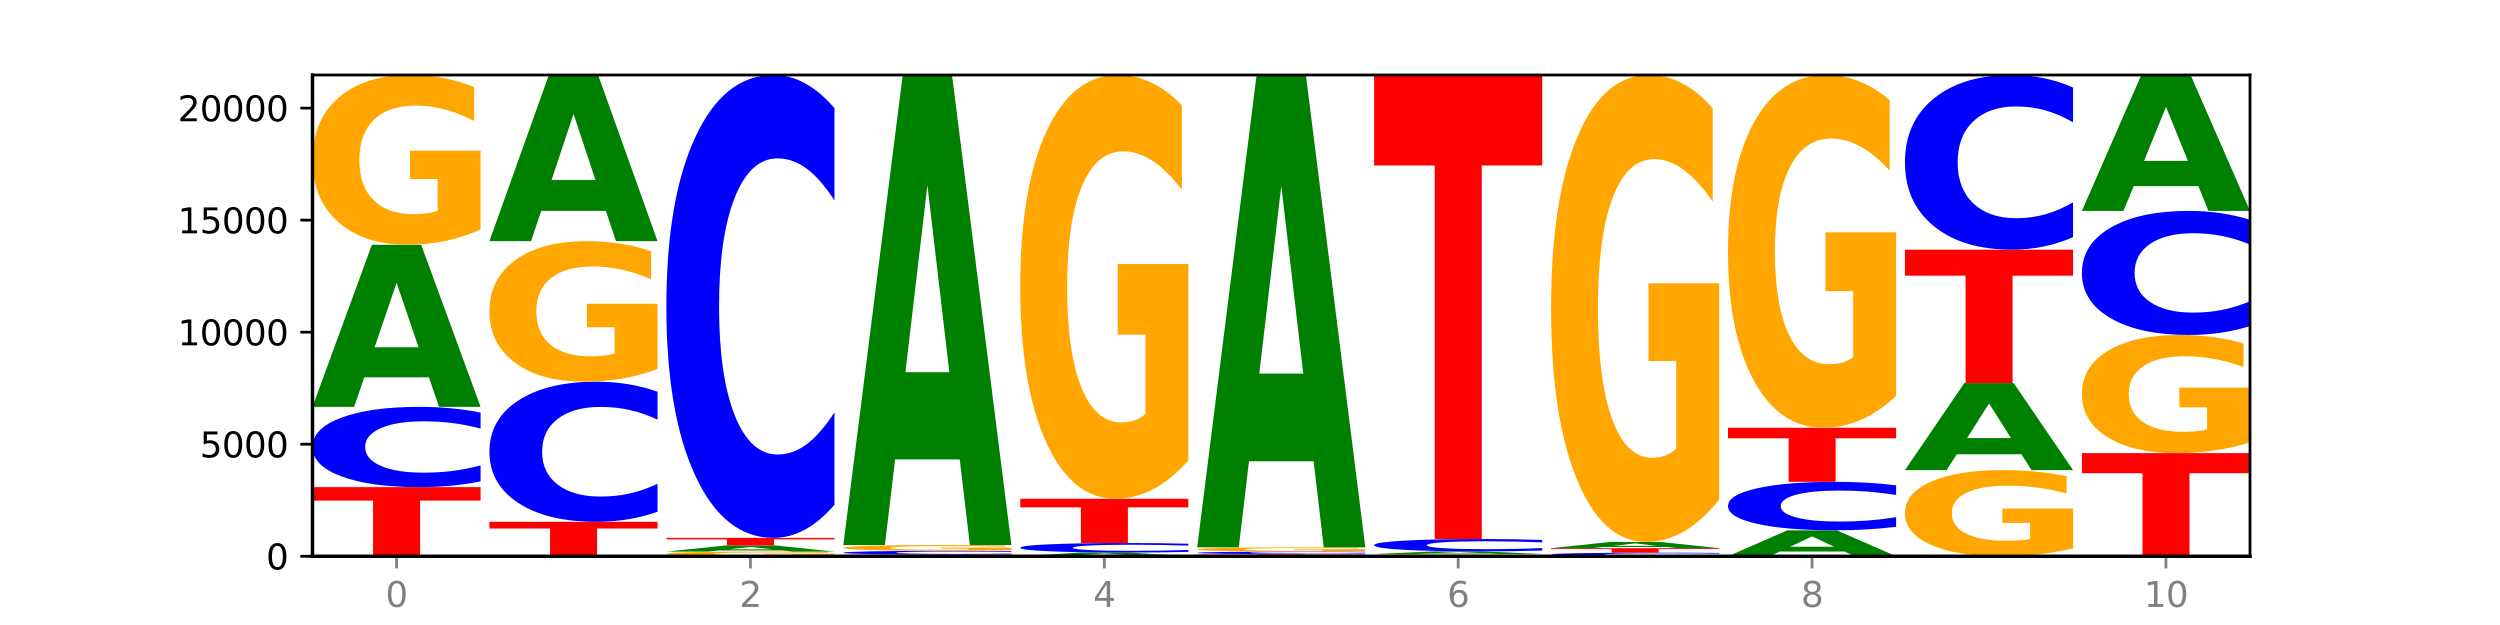 <?xml version="1.0" encoding="utf-8" standalone="no"?>
<!DOCTYPE svg PUBLIC "-//W3C//DTD SVG 1.1//EN"
  "http://www.w3.org/Graphics/SVG/1.1/DTD/svg11.dtd">
<svg xmlns:xlink="http://www.w3.org/1999/xlink" width="720pt" height="180pt" viewBox="0 0 720 180" xmlns="http://www.w3.org/2000/svg" version="1.1">
 <defs>
  <style type="text/css">*{stroke-linejoin: round; stroke-linecap: butt}</style>
 </defs>
 <g id="figure_1">
  <g id="patch_1">
   <path d="M 0 180 
L 720 180 
L 720 0 
L 0 0 
z
" style="fill: #ffffff"/>
  </g>
  <g id="axes_1">
   <g id="patch_2">
    <path d="M 90 160.2 
L 648 160.2 
L 648 21.6 
L 90 21.6 
z
" style="fill: #ffffff"/>
   </g>
   <g id="line2d_1">
    <path d="M 90 160.2 
L 648 160.2 
" clip-path="url(#p12b5ac1711)" style="fill: none; stroke: #000000; stroke-width: 0.5; stroke-linecap: square"/>
   </g>
   <g id="patch_3">
    <path d="M 90 140.298 
L 138.411 140.298 
L 138.411 144.179 
L 120.994 144.179 
L 120.994 160.2 
L 107.45 160.2 
L 107.45 144.179 
L 90 144.179 
L 90 140.298 
z
" clip-path="url(#p12b5ac1711)" style="fill: #ff0000"/>
   </g>
   <g id="patch_4">
    <path d="M 138.411 138.64 
Q 134.361 139.462 129.983 139.877 
Q 125.604 140.298 120.835 140.298 
Q 106.613 140.298 98.306 137.183 
Q 90 134.069 90 128.744 
Q 90 123.399 98.306 120.289 
Q 106.613 117.175 120.835 117.175 
Q 125.604 117.175 129.983 117.595 
Q 134.361 118.011 138.411 118.832 
L 138.411 123.442 
Q 134.325 122.353 130.361 121.846 
Q 126.397 121.34 122.018 121.34 
Q 114.163 121.34 109.662 123.313 
Q 105.173 125.281 105.173 128.744 
Q 105.173 132.192 109.662 134.165 
Q 114.163 136.133 122.018 136.133 
Q 126.397 136.133 130.361 135.626 
Q 134.325 135.115 138.411 134.026 
L 138.411 138.64 
z
" clip-path="url(#p12b5ac1711)" style="fill: #0000ff"/>
   </g>
   <g id="patch_5">
    <path d="M 123.534 108.672 
L 104.916 108.672 
L 101.977 117.175 
L 90 117.175 
L 107.104 70.498 
L 121.307 70.498 
L 138.411 117.175 
L 126.444 117.175 
L 123.534 108.672 
z
M 107.886 100.009 
L 120.535 100.009 
L 114.22 81.442 
L 107.886 100.009 
z
" clip-path="url(#p12b5ac1711)" style="fill: #008000"/>
   </g>
   <g id="patch_6">
    <path d="M 138.411 66.073 
Q 133.529 68.285 128.277 69.397 
Q 123.026 70.498 117.428 70.498 
Q 104.777 70.498 97.389 63.912 
Q 90 57.326 90 46.064 
Q 90 34.67 97.519 28.135 
Q 105.048 21.6 118.144 21.6 
Q 123.189 21.6 127.811 22.489 
Q 132.444 23.368 136.545 25.105 
L 136.545 34.852 
Q 132.313 32.62 128.126 31.519 
Q 123.938 30.408 119.728 30.408 
Q 111.938 30.408 107.717 34.468 
Q 103.497 38.519 103.497 46.064 
Q 103.497 53.538 107.566 57.619 
Q 111.634 61.69 119.12 61.69 
Q 121.16 61.69 122.907 61.457 
Q 124.654 61.215 126.042 60.71 
L 126.042 51.559 
L 118.068 51.559 
L 118.068 43.407 
L 138.411 43.407 
L 138.411 66.073 
z
" clip-path="url(#p12b5ac1711)" style="fill: #ffa600"/>
   </g>
   <g id="patch_7">
    <path d="M 140.959 150.281 
L 189.37 150.281 
L 189.37 152.216 
L 171.953 152.216 
L 171.953 160.2 
L 158.409 160.2 
L 158.409 152.216 
L 140.959 152.216 
L 140.959 150.281 
z
" clip-path="url(#p12b5ac1711)" style="fill: #ff0000"/>
   </g>
   <g id="patch_8">
    <path d="M 189.37 147.388 
Q 185.32 148.822 180.942 149.547 
Q 176.563 150.281 171.794 150.281 
Q 157.572 150.281 149.265 144.845 
Q 140.959 139.41 140.959 130.114 
Q 140.959 120.785 149.265 115.357 
Q 157.572 109.921 171.794 109.921 
Q 176.563 109.921 180.942 110.655 
Q 185.32 111.38 189.37 112.814 
L 189.37 120.86 
Q 185.284 118.959 181.32 118.075 
Q 177.356 117.191 172.977 117.191 
Q 165.122 117.191 160.621 120.635 
Q 156.132 124.069 156.132 130.114 
Q 156.132 136.133 160.621 139.576 
Q 165.122 143.011 172.977 143.011 
Q 177.356 143.011 181.32 142.127 
Q 185.284 141.235 189.37 139.335 
L 189.37 147.388 
z
" clip-path="url(#p12b5ac1711)" style="fill: #0000ff"/>
   </g>
   <g id="patch_9">
    <path d="M 189.37 106.26 
Q 184.488 108.091 179.236 109.01 
Q 173.985 109.921 168.387 109.921 
Q 155.736 109.921 148.347 104.471 
Q 140.959 99.02 140.959 89.699 
Q 140.959 80.27 148.478 74.861 
Q 156.007 69.452 169.103 69.452 
Q 174.148 69.452 178.77 70.188 
Q 183.403 70.915 187.504 72.353 
L 187.504 80.42 
Q 183.272 78.573 179.084 77.661 
Q 174.896 76.742 170.687 76.742 
Q 162.897 76.742 158.676 80.102 
Q 154.456 83.455 154.456 89.699 
Q 154.456 95.885 158.524 99.263 
Q 162.593 102.632 170.079 102.632 
Q 172.119 102.632 173.866 102.439 
Q 175.613 102.239 177.001 101.821 
L 177.001 94.247 
L 169.027 94.247 
L 169.027 87.501 
L 189.37 87.501 
L 189.37 106.26 
z
" clip-path="url(#p12b5ac1711)" style="fill: #ffa600"/>
   </g>
   <g id="patch_10">
    <path d="M 174.493 60.735 
L 155.875 60.735 
L 152.935 69.452 
L 140.959 69.452 
L 158.063 21.6 
L 172.266 21.6 
L 189.37 69.452 
L 177.403 69.452 
L 174.493 60.735 
z
M 158.845 51.854 
L 171.494 51.854 
L 165.179 32.819 
L 158.845 51.854 
z
" clip-path="url(#p12b5ac1711)" style="fill: #008000"/>
   </g>
   <g id="patch_11">
    <path d="M 240.329 160.079 
Q 235.446 160.139 230.195 160.17 
Q 224.944 160.2 219.346 160.2 
Q 206.695 160.2 199.306 160.019 
Q 191.918 159.838 191.918 159.529 
Q 191.918 159.216 199.437 159.037 
Q 206.966 158.858 220.062 158.858 
Q 225.107 158.858 229.729 158.882 
Q 234.361 158.906 238.463 158.954 
L 238.463 159.221 
Q 234.231 159.16 230.043 159.13 
Q 225.855 159.099 221.646 159.099 
Q 213.856 159.099 209.635 159.211 
Q 205.415 159.322 205.415 159.529 
Q 205.415 159.734 209.483 159.846 
Q 213.552 159.958 221.038 159.958 
Q 223.078 159.958 224.825 159.952 
Q 226.571 159.945 227.96 159.931 
L 227.96 159.68 
L 219.986 159.68 
L 219.986 159.456 
L 240.329 159.456 
L 240.329 160.079 
z
" clip-path="url(#p12b5ac1711)" style="fill: #ffa600"/>
   </g>
   <g id="patch_12">
    <path d="M 225.452 158.537 
L 206.834 158.537 
L 203.894 158.858 
L 191.918 158.858 
L 209.021 157.096 
L 223.225 157.096 
L 240.329 158.858 
L 228.362 158.858 
L 225.452 158.537 
z
M 209.803 158.21 
L 222.453 158.21 
L 216.138 157.509 
L 209.803 158.21 
z
" clip-path="url(#p12b5ac1711)" style="fill: #008000"/>
   </g>
   <g id="patch_13">
    <path d="M 191.918 154.908 
L 240.329 154.908 
L 240.329 155.335 
L 222.912 155.335 
L 222.912 157.096 
L 209.368 157.096 
L 209.368 155.335 
L 191.918 155.335 
L 191.918 154.908 
z
" clip-path="url(#p12b5ac1711)" style="fill: #ff0000"/>
   </g>
   <g id="patch_14">
    <path d="M 240.329 145.353 
Q 236.279 150.089 231.9 152.485 
Q 227.522 154.908 222.753 154.908 
Q 208.53 154.908 200.224 136.954 
Q 191.918 119 191.918 88.295 
Q 191.918 57.481 200.224 39.554 
Q 208.53 21.6 222.753 21.6 
Q 227.522 21.6 231.9 24.023 
Q 236.279 26.419 240.329 31.155 
L 240.329 57.729 
Q 236.243 51.45 232.279 48.532 
Q 228.314 45.613 223.936 45.613 
Q 216.081 45.613 211.58 56.985 
Q 207.091 68.331 207.091 88.295 
Q 207.091 108.177 211.58 119.55 
Q 216.081 130.896 223.936 130.896 
Q 228.314 130.896 232.279 127.977 
Q 236.243 125.03 240.329 118.752 
L 240.329 145.353 
z
" clip-path="url(#p12b5ac1711)" style="fill: #0000ff"/>
   </g>
   <g id="patch_15">
    <path d="M 242.877 159.729 
L 291.288 159.729 
L 291.288 159.821 
L 273.871 159.821 
L 273.871 160.2 
L 260.327 160.2 
L 260.327 159.821 
L 242.877 159.821 
L 242.877 159.729 
z
" clip-path="url(#p12b5ac1711)" style="fill: #ff0000"/>
   </g>
   <g id="patch_16">
    <path d="M 291.288 159.65 
Q 287.238 159.689 282.859 159.709 
Q 278.481 159.729 273.711 159.729 
Q 259.489 159.729 251.183 159.581 
Q 242.877 159.433 242.877 159.181 
Q 242.877 158.927 251.183 158.78 
Q 259.489 158.632 273.711 158.632 
Q 278.481 158.632 282.859 158.652 
Q 287.238 158.671 291.288 158.71 
L 291.288 158.929 
Q 287.202 158.877 283.237 158.853 
Q 279.273 158.829 274.895 158.829 
Q 267.04 158.829 262.539 158.923 
Q 258.05 159.016 258.05 159.181 
Q 258.05 159.344 262.539 159.438 
Q 267.04 159.531 274.895 159.531 
Q 279.273 159.531 283.237 159.507 
Q 287.202 159.483 291.288 159.431 
L 291.288 159.65 
z
" clip-path="url(#p12b5ac1711)" style="fill: #0000ff"/>
   </g>
   <g id="patch_17">
    <path d="M 291.288 158.482 
Q 286.405 158.557 281.154 158.594 
Q 275.903 158.632 270.305 158.632 
Q 257.654 158.632 250.265 158.408 
Q 242.877 158.185 242.877 157.803 
Q 242.877 157.417 250.395 157.195 
Q 257.925 156.973 271.021 156.973 
Q 276.066 156.973 280.688 157.003 
Q 285.32 157.033 289.422 157.092 
L 289.422 157.423 
Q 285.19 157.347 281.002 157.31 
Q 276.814 157.272 272.605 157.272 
Q 264.815 157.272 260.594 157.41 
Q 256.374 157.547 256.374 157.803 
Q 256.374 158.057 260.442 158.195 
Q 264.511 158.333 271.997 158.333 
Q 274.037 158.333 275.784 158.325 
Q 277.53 158.317 278.919 158.3 
L 278.919 157.989 
L 270.945 157.989 
L 270.945 157.713 
L 291.288 157.713 
L 291.288 158.482 
z
" clip-path="url(#p12b5ac1711)" style="fill: #ffa600"/>
   </g>
   <g id="patch_18">
    <path d="M 276.411 132.312 
L 257.793 132.312 
L 254.853 156.973 
L 242.877 156.973 
L 259.98 21.6 
L 274.184 21.6 
L 291.288 156.973 
L 279.321 156.973 
L 276.411 132.312 
z
M 260.762 107.187 
L 273.412 107.187 
L 267.097 53.34 
L 260.762 107.187 
z
" clip-path="url(#p12b5ac1711)" style="fill: #008000"/>
   </g>
   <g id="patch_19">
    <path d="M 327.37 160.006 
L 308.752 160.006 
L 305.812 160.2 
L 293.836 160.2 
L 310.939 159.135 
L 325.143 159.135 
L 342.247 160.2 
L 330.28 160.2 
L 327.37 160.006 
z
M 311.721 159.808 
L 324.371 159.808 
L 318.056 159.385 
L 311.721 159.808 
z
" clip-path="url(#p12b5ac1711)" style="fill: #008000"/>
   </g>
   <g id="patch_20">
    <path d="M 342.247 158.939 
Q 338.197 159.036 333.818 159.085 
Q 329.439 159.135 324.67 159.135 
Q 310.448 159.135 302.142 158.766 
Q 293.836 158.396 293.836 157.765 
Q 293.836 157.131 302.142 156.762 
Q 310.448 156.392 324.67 156.392 
Q 329.439 156.392 333.818 156.442 
Q 338.197 156.492 342.247 156.589 
L 342.247 157.136 
Q 338.16 157.007 334.196 156.947 
Q 330.232 156.887 325.853 156.887 
Q 317.998 156.887 313.498 157.121 
Q 309.009 157.354 309.009 157.765 
Q 309.009 158.174 313.498 158.408 
Q 317.998 158.641 325.853 158.641 
Q 330.232 158.641 334.196 158.581 
Q 338.16 158.52 342.247 158.391 
L 342.247 158.939 
z
" clip-path="url(#p12b5ac1711)" style="fill: #0000ff"/>
   </g>
   <g id="patch_21">
    <path d="M 293.836 143.641 
L 342.247 143.641 
L 342.247 146.128 
L 324.83 146.128 
L 324.83 156.392 
L 311.286 156.392 
L 311.286 146.128 
L 293.836 146.128 
L 293.836 143.641 
z
" clip-path="url(#p12b5ac1711)" style="fill: #ff0000"/>
   </g>
   <g id="patch_22">
    <path d="M 342.247 132.599 
Q 337.364 138.12 332.113 140.893 
Q 326.862 143.641 321.263 143.641 
Q 308.613 143.641 301.224 127.204 
Q 293.836 110.767 293.836 82.658 
Q 293.836 54.221 301.354 37.911 
Q 308.884 21.6 321.98 21.6 
Q 327.025 21.6 331.647 23.818 
Q 336.279 26.012 340.38 30.348 
L 340.38 54.675 
Q 336.149 49.104 331.961 46.356 
Q 327.773 43.583 323.564 43.583 
Q 315.774 43.583 311.553 53.717 
Q 307.333 63.826 307.333 82.658 
Q 307.333 101.313 311.401 111.498 
Q 315.47 121.658 322.956 121.658 
Q 324.996 121.658 326.742 121.078 
Q 328.489 120.473 329.878 119.212 
L 329.878 96.372 
L 321.904 96.372 
L 321.904 76.028 
L 342.247 76.028 
L 342.247 132.599 
z
" clip-path="url(#p12b5ac1711)" style="fill: #ffa600"/>
   </g>
   <g id="patch_23">
    <path d="M 344.795 159.593 
L 393.205 159.593 
L 393.205 159.712 
L 375.789 159.712 
L 375.789 160.2 
L 362.245 160.2 
L 362.245 159.712 
L 344.795 159.712 
L 344.795 159.593 
z
" clip-path="url(#p12b5ac1711)" style="fill: #ff0000"/>
   </g>
   <g id="patch_24">
    <path d="M 393.205 159.54 
Q 389.156 159.567 384.777 159.58 
Q 380.398 159.593 375.629 159.593 
Q 361.407 159.593 353.101 159.493 
Q 344.795 159.393 344.795 159.223 
Q 344.795 159.051 353.101 158.951 
Q 361.407 158.851 375.629 158.851 
Q 380.398 158.851 384.777 158.865 
Q 389.156 158.878 393.205 158.904 
L 393.205 159.052 
Q 389.119 159.017 385.155 159.001 
Q 381.191 158.985 376.812 158.985 
Q 368.957 158.985 364.457 159.048 
Q 359.968 159.111 359.968 159.223 
Q 359.968 159.333 364.457 159.397 
Q 368.957 159.46 376.812 159.46 
Q 381.191 159.46 385.155 159.443 
Q 389.119 159.427 393.205 159.392 
L 393.205 159.54 
z
" clip-path="url(#p12b5ac1711)" style="fill: #0000ff"/>
   </g>
   <g id="patch_25">
    <path d="M 393.205 158.741 
Q 388.323 158.796 383.072 158.824 
Q 377.821 158.851 372.222 158.851 
Q 359.572 158.851 352.183 158.687 
Q 344.795 158.523 344.795 158.242 
Q 344.795 157.958 352.313 157.795 
Q 359.843 157.632 372.938 157.632 
Q 377.983 157.632 382.605 157.654 
Q 387.238 157.676 391.339 157.719 
L 391.339 157.962 
Q 387.108 157.906 382.92 157.879 
Q 378.732 157.851 374.522 157.851 
Q 366.732 157.851 362.512 157.953 
Q 358.291 158.054 358.291 158.242 
Q 358.291 158.428 362.36 158.53 
Q 366.429 158.632 373.915 158.632 
Q 375.955 158.632 377.701 158.626 
Q 379.448 158.62 380.837 158.607 
L 380.837 158.379 
L 372.862 158.379 
L 372.862 158.176 
L 393.205 158.176 
L 393.205 158.741 
z
" clip-path="url(#p12b5ac1711)" style="fill: #ffa600"/>
   </g>
   <g id="patch_26">
    <path d="M 378.329 132.851 
L 359.711 132.851 
L 356.771 157.632 
L 344.795 157.632 
L 361.898 21.6 
L 376.102 21.6 
L 393.205 157.632 
L 381.239 157.632 
L 378.329 132.851 
z
M 362.68 107.604 
L 375.33 107.604 
L 369.015 53.494 
L 362.68 107.604 
z
" clip-path="url(#p12b5ac1711)" style="fill: #008000"/>
   </g>
   <g id="patch_27">
    <path d="M 444.164 160.142 
Q 439.282 160.171 434.031 160.186 
Q 428.78 160.2 423.181 160.2 
Q 410.531 160.2 403.142 160.114 
Q 395.753 160.028 395.753 159.881 
Q 395.753 159.732 403.272 159.646 
Q 410.802 159.561 423.897 159.561 
Q 428.942 159.561 433.564 159.573 
Q 438.197 159.584 442.298 159.607 
L 442.298 159.734 
Q 438.067 159.705 433.879 159.691 
Q 429.691 159.676 425.481 159.676 
Q 417.691 159.676 413.471 159.729 
Q 409.25 159.782 409.25 159.881 
Q 409.25 159.978 413.319 160.032 
Q 417.388 160.085 424.874 160.085 
Q 426.914 160.085 428.66 160.082 
Q 430.407 160.079 431.796 160.072 
L 431.796 159.953 
L 423.821 159.953 
L 423.821 159.846 
L 444.164 159.846 
L 444.164 160.142 
z
" clip-path="url(#p12b5ac1711)" style="fill: #ffa600"/>
   </g>
   <g id="patch_28">
    <path d="M 429.288 159.424 
L 410.67 159.424 
L 407.73 159.561 
L 395.753 159.561 
L 412.857 158.806 
L 427.061 158.806 
L 444.164 159.561 
L 432.198 159.561 
L 429.288 159.424 
z
M 413.639 159.283 
L 426.289 159.283 
L 419.974 158.983 
L 413.639 159.283 
z
" clip-path="url(#p12b5ac1711)" style="fill: #008000"/>
   </g>
   <g id="patch_29">
    <path d="M 444.164 158.551 
Q 440.115 158.677 435.736 158.741 
Q 431.357 158.806 426.588 158.806 
Q 412.366 158.806 404.06 158.326 
Q 395.753 157.847 395.753 157.026 
Q 395.753 156.203 404.06 155.724 
Q 412.366 155.244 426.588 155.244 
Q 431.357 155.244 435.736 155.309 
Q 440.115 155.373 444.164 155.499 
L 444.164 156.209 
Q 440.078 156.041 436.114 155.963 
Q 432.15 155.885 427.771 155.885 
Q 419.916 155.885 415.415 156.189 
Q 410.927 156.493 410.927 157.026 
Q 410.927 157.557 415.415 157.861 
Q 419.916 158.164 427.771 158.164 
Q 432.15 158.164 436.114 158.086 
Q 440.078 158.008 444.164 157.84 
L 444.164 158.551 
z
" clip-path="url(#p12b5ac1711)" style="fill: #0000ff"/>
   </g>
   <g id="patch_30">
    <path d="M 395.753 21.6 
L 444.164 21.6 
L 444.164 47.664 
L 426.748 47.664 
L 426.748 155.244 
L 413.204 155.244 
L 413.204 47.664 
L 395.753 47.664 
L 395.753 21.6 
z
" clip-path="url(#p12b5ac1711)" style="fill: #ff0000"/>
   </g>
   <g id="patch_31">
    <path d="M 495.123 160.126 
Q 491.074 160.163 486.695 160.181 
Q 482.316 160.2 477.547 160.2 
Q 463.325 160.2 455.019 160.062 
Q 446.712 159.924 446.712 159.687 
Q 446.712 159.45 455.019 159.312 
Q 463.325 159.174 477.547 159.174 
Q 482.316 159.174 486.695 159.193 
Q 491.074 159.211 495.123 159.247 
L 495.123 159.452 
Q 491.037 159.404 487.073 159.381 
Q 483.109 159.359 478.73 159.359 
Q 470.875 159.359 466.374 159.446 
Q 461.886 159.534 461.886 159.687 
Q 461.886 159.84 466.374 159.928 
Q 470.875 160.015 478.73 160.015 
Q 483.109 160.015 487.073 159.993 
Q 491.037 159.97 495.123 159.922 
L 495.123 160.126 
z
" clip-path="url(#p12b5ac1711)" style="fill: #0000ff"/>
   </g>
   <g id="patch_32">
    <path d="M 446.712 157.877 
L 495.123 157.877 
L 495.123 158.13 
L 477.707 158.13 
L 477.707 159.174 
L 464.163 159.174 
L 464.163 158.13 
L 446.712 158.13 
L 446.712 157.877 
z
" clip-path="url(#p12b5ac1711)" style="fill: #ff0000"/>
   </g>
   <g id="patch_33">
    <path d="M 480.247 157.548 
L 461.629 157.548 
L 458.689 157.877 
L 446.712 157.877 
L 463.816 156.07 
L 478.02 156.07 
L 495.123 157.877 
L 483.157 157.877 
L 480.247 157.548 
z
M 464.598 157.212 
L 477.248 157.212 
L 470.933 156.493 
L 464.598 157.212 
z
" clip-path="url(#p12b5ac1711)" style="fill: #008000"/>
   </g>
   <g id="patch_34">
    <path d="M 495.123 143.903 
Q 490.241 149.987 484.99 153.042 
Q 479.739 156.07 474.14 156.07 
Q 461.489 156.07 454.101 137.959 
Q 446.712 119.848 446.712 88.877 
Q 446.712 57.544 454.231 39.572 
Q 461.761 21.6 474.856 21.6 
Q 479.901 21.6 484.523 24.044 
Q 489.156 26.461 493.257 31.239 
L 493.257 58.044 
Q 489.026 51.905 484.838 48.877 
Q 480.65 45.822 476.44 45.822 
Q 468.65 45.822 464.43 56.988 
Q 460.209 68.127 460.209 88.877 
Q 460.209 109.432 464.278 120.654 
Q 468.346 131.848 475.833 131.848 
Q 477.872 131.848 479.619 131.209 
Q 481.366 130.542 482.755 129.154 
L 482.755 103.987 
L 474.78 103.987 
L 474.78 81.571 
L 495.123 81.571 
L 495.123 143.903 
z
" clip-path="url(#p12b5ac1711)" style="fill: #ffa600"/>
   </g>
   <g id="patch_35">
    <path d="M 531.206 158.839 
L 512.587 158.839 
L 509.648 160.2 
L 497.671 160.2 
L 514.775 152.727 
L 528.979 152.727 
L 546.082 160.2 
L 534.116 160.2 
L 531.206 158.839 
z
M 515.557 157.452 
L 528.206 157.452 
L 521.892 154.479 
L 515.557 157.452 
z
" clip-path="url(#p12b5ac1711)" style="fill: #008000"/>
   </g>
   <g id="patch_36">
    <path d="M 546.082 151.726 
Q 542.033 152.222 537.654 152.473 
Q 533.275 152.727 528.506 152.727 
Q 514.284 152.727 505.978 150.847 
Q 497.671 148.967 497.671 145.752 
Q 497.671 142.525 505.978 140.648 
Q 514.284 138.768 528.506 138.768 
Q 533.275 138.768 537.654 139.022 
Q 542.033 139.273 546.082 139.769 
L 546.082 142.551 
Q 541.996 141.894 538.032 141.588 
Q 534.068 141.283 529.689 141.283 
Q 521.834 141.283 517.333 142.473 
Q 512.845 143.661 512.845 145.752 
Q 512.845 147.834 517.333 149.025 
Q 521.834 150.213 529.689 150.213 
Q 534.068 150.213 538.032 149.907 
Q 541.996 149.598 546.082 148.941 
L 546.082 151.726 
z
" clip-path="url(#p12b5ac1711)" style="fill: #0000ff"/>
   </g>
   <g id="patch_37">
    <path d="M 497.671 123.196 
L 546.082 123.196 
L 546.082 126.233 
L 528.666 126.233 
L 528.666 138.768 
L 515.122 138.768 
L 515.122 126.233 
L 497.671 126.233 
L 497.671 123.196 
z
" clip-path="url(#p12b5ac1711)" style="fill: #ff0000"/>
   </g>
   <g id="patch_38">
    <path d="M 546.082 114.004 
Q 541.2 118.6 535.949 120.909 
Q 530.697 123.196 525.099 123.196 
Q 512.448 123.196 505.06 109.513 
Q 497.671 95.83 497.671 72.43 
Q 497.671 48.757 505.19 35.178 
Q 512.72 21.6 525.815 21.6 
Q 530.86 21.6 535.482 23.447 
Q 540.115 25.273 544.216 28.882 
L 544.216 49.134 
Q 539.985 44.496 535.797 42.209 
Q 531.609 39.9 527.399 39.9 
Q 519.609 39.9 515.389 48.337 
Q 511.168 56.753 511.168 72.43 
Q 511.168 87.96 515.237 96.438 
Q 519.305 104.896 526.792 104.896 
Q 528.831 104.896 530.578 104.413 
Q 532.325 103.909 533.714 102.86 
L 533.714 83.846 
L 525.739 83.846 
L 525.739 66.91 
L 546.082 66.91 
L 546.082 114.004 
z
" clip-path="url(#p12b5ac1711)" style="fill: #ffa600"/>
   </g>
   <g id="patch_39">
    <path d="M 597.041 157.956 
Q 592.159 159.078 586.908 159.641 
Q 581.656 160.2 576.058 160.2 
Q 563.407 160.2 556.019 156.859 
Q 548.63 153.518 548.63 147.804 
Q 548.63 142.024 556.149 138.709 
Q 563.679 135.393 576.774 135.393 
Q 581.819 135.393 586.441 135.844 
Q 591.074 136.29 595.175 137.171 
L 595.175 142.116 
Q 590.944 140.984 586.756 140.425 
Q 582.568 139.861 578.358 139.861 
Q 570.568 139.861 566.348 141.921 
Q 562.127 143.976 562.127 147.804 
Q 562.127 151.596 566.196 153.666 
Q 570.264 155.732 577.75 155.732 
Q 579.79 155.732 581.537 155.614 
Q 583.284 155.491 584.673 155.235 
L 584.673 150.592 
L 576.698 150.592 
L 576.698 146.457 
L 597.041 146.457 
L 597.041 157.956 
z
" clip-path="url(#p12b5ac1711)" style="fill: #ffa600"/>
   </g>
   <g id="patch_40">
    <path d="M 582.164 130.825 
L 563.546 130.825 
L 560.607 135.393 
L 548.63 135.393 
L 565.734 110.315 
L 579.937 110.315 
L 597.041 135.393 
L 585.074 135.393 
L 582.164 130.825 
z
M 566.516 126.17 
L 579.165 126.17 
L 572.85 116.195 
L 566.516 126.17 
z
" clip-path="url(#p12b5ac1711)" style="fill: #008000"/>
   </g>
   <g id="patch_41">
    <path d="M 548.63 71.904 
L 597.041 71.904 
L 597.041 79.396 
L 579.624 79.396 
L 579.624 110.315 
L 566.081 110.315 
L 566.081 79.396 
L 548.63 79.396 
L 548.63 71.904 
z
" clip-path="url(#p12b5ac1711)" style="fill: #ff0000"/>
   </g>
   <g id="patch_42">
    <path d="M 597.041 68.299 
Q 592.992 70.086 588.613 70.99 
Q 584.234 71.904 579.465 71.904 
Q 565.243 71.904 556.936 65.129 
Q 548.63 58.354 548.63 46.768 
Q 548.63 35.14 556.936 28.375 
Q 565.243 21.6 579.465 21.6 
Q 584.234 21.6 588.613 22.514 
Q 592.992 23.418 597.041 25.206 
L 597.041 35.233 
Q 592.955 32.864 588.991 31.763 
Q 585.027 30.661 580.648 30.661 
Q 572.793 30.661 568.292 34.953 
Q 563.804 39.234 563.804 46.768 
Q 563.804 54.27 568.292 58.562 
Q 572.793 62.843 580.648 62.843 
Q 585.027 62.843 588.991 61.742 
Q 592.955 60.63 597.041 58.261 
L 597.041 68.299 
z
" clip-path="url(#p12b5ac1711)" style="fill: #0000ff"/>
   </g>
   <g id="patch_43">
    <path d="M 599.589 130.495 
L 648 130.495 
L 648 136.288 
L 630.583 136.288 
L 630.583 160.2 
L 617.04 160.2 
L 617.04 136.288 
L 599.589 136.288 
L 599.589 130.495 
z
" clip-path="url(#p12b5ac1711)" style="fill: #ff0000"/>
   </g>
   <g id="patch_44">
    <path d="M 648 127.417 
Q 643.118 128.956 637.866 129.729 
Q 632.615 130.495 627.017 130.495 
Q 614.366 130.495 606.978 125.913 
Q 599.589 121.33 599.589 113.494 
Q 599.589 105.567 607.108 101.02 
Q 614.637 96.473 627.733 96.473 
Q 632.778 96.473 637.4 97.091 
Q 642.033 97.702 646.134 98.911 
L 646.134 105.693 
Q 641.903 104.14 637.715 103.374 
Q 633.527 102.601 629.317 102.601 
Q 621.527 102.601 617.306 105.426 
Q 613.086 108.244 613.086 113.494 
Q 613.086 118.695 617.155 121.534 
Q 621.223 124.367 628.709 124.367 
Q 630.749 124.367 632.496 124.205 
Q 634.243 124.036 635.631 123.685 
L 635.631 117.317 
L 627.657 117.317 
L 627.657 111.646 
L 648 111.646 
L 648 127.417 
z
" clip-path="url(#p12b5ac1711)" style="fill: #ffa600"/>
   </g>
   <g id="patch_45">
    <path d="M 648 93.911 
Q 643.951 95.181 639.572 95.823 
Q 635.193 96.473 630.424 96.473 
Q 616.202 96.473 607.895 91.66 
Q 599.589 86.847 599.589 78.617 
Q 599.589 70.358 607.895 65.553 
Q 616.202 60.74 630.424 60.74 
Q 635.193 60.74 639.572 61.39 
Q 643.951 62.032 648 63.301 
L 648 70.424 
Q 643.914 68.741 639.95 67.959 
Q 635.986 67.176 631.607 67.176 
Q 623.752 67.176 619.251 70.225 
Q 614.762 73.266 614.762 78.617 
Q 614.762 83.947 619.251 86.995 
Q 623.752 90.036 631.607 90.036 
Q 635.986 90.036 639.95 89.254 
Q 643.914 88.464 648 86.781 
L 648 93.911 
z
" clip-path="url(#p12b5ac1711)" style="fill: #0000ff"/>
   </g>
   <g id="patch_46">
    <path d="M 633.123 53.61 
L 614.505 53.61 
L 611.566 60.74 
L 599.589 60.74 
L 616.693 21.6 
L 630.896 21.6 
L 648 60.74 
L 636.033 60.74 
L 633.123 53.61 
z
M 617.475 46.346 
L 630.124 46.346 
L 623.809 30.777 
L 617.475 46.346 
z
" clip-path="url(#p12b5ac1711)" style="fill: #008000"/>
   </g>
   <g id="matplotlib.axis_1">
    <g id="xtick_1">
     <g id="line2d_2">
      <defs>
       <path id="m7c9fea0761" d="M 0 0 
L 0 3.5 
" style="stroke: #808080; stroke-width: 0.8"/>
      </defs>
      <g>
       <use xlink:href="#m7c9fea0761" x="114.205" y="160.2" style="fill: #808080; stroke: #808080; stroke-width: 0.8"/>
      </g>
     </g>
     <g id="text_1">
      <!-- 0 -->
      <g style="fill: #808080" transform="translate(111.024 174.798) scale(0.1 -0.1)">
       <defs>
        <path id="DejaVuSans-30" d="M 2034 4250 
Q 1547 4250 1301 3770 
Q 1056 3291 1056 2328 
Q 1056 1369 1301 889 
Q 1547 409 2034 409 
Q 2525 409 2770 889 
Q 3016 1369 3016 2328 
Q 3016 3291 2770 3770 
Q 2525 4250 2034 4250 
z
M 2034 4750 
Q 2819 4750 3233 4129 
Q 3647 3509 3647 2328 
Q 3647 1150 3233 529 
Q 2819 -91 2034 -91 
Q 1250 -91 836 529 
Q 422 1150 422 2328 
Q 422 3509 836 4129 
Q 1250 4750 2034 4750 
z
" transform="scale(0.016)"/>
       </defs>
       <use xlink:href="#DejaVuSans-30"/>
      </g>
     </g>
    </g>
    <g id="xtick_2">
     <g id="line2d_3">
      <g>
       <use xlink:href="#m7c9fea0761" x="216.123" y="160.2" style="fill: #808080; stroke: #808080; stroke-width: 0.8"/>
      </g>
     </g>
     <g id="text_2">
      <!-- 2 -->
      <g style="fill: #808080" transform="translate(212.942 174.798) scale(0.1 -0.1)">
       <defs>
        <path id="DejaVuSans-32" d="M 1228 531 
L 3431 531 
L 3431 0 
L 469 0 
L 469 531 
Q 828 903 1448 1529 
Q 2069 2156 2228 2338 
Q 2531 2678 2651 2914 
Q 2772 3150 2772 3378 
Q 2772 3750 2511 3984 
Q 2250 4219 1831 4219 
Q 1534 4219 1204 4116 
Q 875 4013 500 3803 
L 500 4441 
Q 881 4594 1212 4672 
Q 1544 4750 1819 4750 
Q 2544 4750 2975 4387 
Q 3406 4025 3406 3419 
Q 3406 3131 3298 2873 
Q 3191 2616 2906 2266 
Q 2828 2175 2409 1742 
Q 1991 1309 1228 531 
z
" transform="scale(0.016)"/>
       </defs>
       <use xlink:href="#DejaVuSans-32"/>
      </g>
     </g>
    </g>
    <g id="xtick_3">
     <g id="line2d_4">
      <g>
       <use xlink:href="#m7c9fea0761" x="318.041" y="160.2" style="fill: #808080; stroke: #808080; stroke-width: 0.8"/>
      </g>
     </g>
     <g id="text_3">
      <!-- 4 -->
      <g style="fill: #808080" transform="translate(314.86 174.798) scale(0.1 -0.1)">
       <defs>
        <path id="DejaVuSans-34" d="M 2419 4116 
L 825 1625 
L 2419 1625 
L 2419 4116 
z
M 2253 4666 
L 3047 4666 
L 3047 1625 
L 3713 1625 
L 3713 1100 
L 3047 1100 
L 3047 0 
L 2419 0 
L 2419 1100 
L 313 1100 
L 313 1709 
L 2253 4666 
z
" transform="scale(0.016)"/>
       </defs>
       <use xlink:href="#DejaVuSans-34"/>
      </g>
     </g>
    </g>
    <g id="xtick_4">
     <g id="line2d_5">
      <g>
       <use xlink:href="#m7c9fea0761" x="419.959" y="160.2" style="fill: #808080; stroke: #808080; stroke-width: 0.8"/>
      </g>
     </g>
     <g id="text_4">
      <!-- 6 -->
      <g style="fill: #808080" transform="translate(416.778 174.798) scale(0.1 -0.1)">
       <defs>
        <path id="DejaVuSans-36" d="M 2113 2584 
Q 1688 2584 1439 2293 
Q 1191 2003 1191 1497 
Q 1191 994 1439 701 
Q 1688 409 2113 409 
Q 2538 409 2786 701 
Q 3034 994 3034 1497 
Q 3034 2003 2786 2293 
Q 2538 2584 2113 2584 
z
M 3366 4563 
L 3366 3988 
Q 3128 4100 2886 4159 
Q 2644 4219 2406 4219 
Q 1781 4219 1451 3797 
Q 1122 3375 1075 2522 
Q 1259 2794 1537 2939 
Q 1816 3084 2150 3084 
Q 2853 3084 3261 2657 
Q 3669 2231 3669 1497 
Q 3669 778 3244 343 
Q 2819 -91 2113 -91 
Q 1303 -91 875 529 
Q 447 1150 447 2328 
Q 447 3434 972 4092 
Q 1497 4750 2381 4750 
Q 2619 4750 2861 4703 
Q 3103 4656 3366 4563 
z
" transform="scale(0.016)"/>
       </defs>
       <use xlink:href="#DejaVuSans-36"/>
      </g>
     </g>
    </g>
    <g id="xtick_5">
     <g id="line2d_6">
      <g>
       <use xlink:href="#m7c9fea0761" x="521.877" y="160.2" style="fill: #808080; stroke: #808080; stroke-width: 0.8"/>
      </g>
     </g>
     <g id="text_5">
      <!-- 8 -->
      <g style="fill: #808080" transform="translate(518.695 174.798) scale(0.1 -0.1)">
       <defs>
        <path id="DejaVuSans-38" d="M 2034 2216 
Q 1584 2216 1326 1975 
Q 1069 1734 1069 1313 
Q 1069 891 1326 650 
Q 1584 409 2034 409 
Q 2484 409 2743 651 
Q 3003 894 3003 1313 
Q 3003 1734 2745 1975 
Q 2488 2216 2034 2216 
z
M 1403 2484 
Q 997 2584 770 2862 
Q 544 3141 544 3541 
Q 544 4100 942 4425 
Q 1341 4750 2034 4750 
Q 2731 4750 3128 4425 
Q 3525 4100 3525 3541 
Q 3525 3141 3298 2862 
Q 3072 2584 2669 2484 
Q 3125 2378 3379 2068 
Q 3634 1759 3634 1313 
Q 3634 634 3220 271 
Q 2806 -91 2034 -91 
Q 1263 -91 848 271 
Q 434 634 434 1313 
Q 434 1759 690 2068 
Q 947 2378 1403 2484 
z
M 1172 3481 
Q 1172 3119 1398 2916 
Q 1625 2713 2034 2713 
Q 2441 2713 2670 2916 
Q 2900 3119 2900 3481 
Q 2900 3844 2670 4047 
Q 2441 4250 2034 4250 
Q 1625 4250 1398 4047 
Q 1172 3844 1172 3481 
z
" transform="scale(0.016)"/>
       </defs>
       <use xlink:href="#DejaVuSans-38"/>
      </g>
     </g>
    </g>
    <g id="xtick_6">
     <g id="line2d_7">
      <g>
       <use xlink:href="#m7c9fea0761" x="623.795" y="160.2" style="fill: #808080; stroke: #808080; stroke-width: 0.8"/>
      </g>
     </g>
     <g id="text_6">
      <!-- 10 -->
      <g style="fill: #808080" transform="translate(617.432 174.798) scale(0.1 -0.1)">
       <defs>
        <path id="DejaVuSans-31" d="M 794 531 
L 1825 531 
L 1825 4091 
L 703 3866 
L 703 4441 
L 1819 4666 
L 2450 4666 
L 2450 531 
L 3481 531 
L 3481 0 
L 794 0 
L 794 531 
z
" transform="scale(0.016)"/>
       </defs>
       <use xlink:href="#DejaVuSans-31"/>
       <use xlink:href="#DejaVuSans-30" x="63.623"/>
      </g>
     </g>
    </g>
   </g>
   <g id="matplotlib.axis_2">
    <g id="ytick_1">
     <g id="line2d_8">
      <defs>
       <path id="ma0ea4c793f" d="M 0 0 
L -3.5 0 
" style="stroke: #000000; stroke-width: 0.8"/>
      </defs>
      <g>
       <use xlink:href="#ma0ea4c793f" x="90" y="160.2" style="stroke: #000000; stroke-width: 0.8"/>
      </g>
     </g>
     <g id="text_7">
      <!-- 0 -->
      <g transform="translate(76.638 163.999) scale(0.1 -0.1)">
       <use xlink:href="#DejaVuSans-30"/>
      </g>
     </g>
    </g>
    <g id="ytick_2">
     <g id="line2d_9">
      <g>
       <use xlink:href="#ma0ea4c793f" x="90" y="127.933" style="stroke: #000000; stroke-width: 0.8"/>
      </g>
     </g>
     <g id="text_8">
      <!-- 5000 -->
      <g transform="translate(57.55 131.732) scale(0.1 -0.1)">
       <defs>
        <path id="DejaVuSans-35" d="M 691 4666 
L 3169 4666 
L 3169 4134 
L 1269 4134 
L 1269 2991 
Q 1406 3038 1543 3061 
Q 1681 3084 1819 3084 
Q 2600 3084 3056 2656 
Q 3513 2228 3513 1497 
Q 3513 744 3044 326 
Q 2575 -91 1722 -91 
Q 1428 -91 1123 -41 
Q 819 9 494 109 
L 494 744 
Q 775 591 1075 516 
Q 1375 441 1709 441 
Q 2250 441 2565 725 
Q 2881 1009 2881 1497 
Q 2881 1984 2565 2268 
Q 2250 2553 1709 2553 
Q 1456 2553 1204 2497 
Q 953 2441 691 2322 
L 691 4666 
z
" transform="scale(0.016)"/>
       </defs>
       <use xlink:href="#DejaVuSans-35"/>
       <use xlink:href="#DejaVuSans-30" x="63.623"/>
       <use xlink:href="#DejaVuSans-30" x="127.246"/>
       <use xlink:href="#DejaVuSans-30" x="190.869"/>
      </g>
     </g>
    </g>
    <g id="ytick_3">
     <g id="line2d_10">
      <g>
       <use xlink:href="#ma0ea4c793f" x="90" y="95.666" style="stroke: #000000; stroke-width: 0.8"/>
      </g>
     </g>
     <g id="text_9">
      <!-- 10000 -->
      <g transform="translate(51.188 99.465) scale(0.1 -0.1)">
       <use xlink:href="#DejaVuSans-31"/>
       <use xlink:href="#DejaVuSans-30" x="63.623"/>
       <use xlink:href="#DejaVuSans-30" x="127.246"/>
       <use xlink:href="#DejaVuSans-30" x="190.869"/>
       <use xlink:href="#DejaVuSans-30" x="254.492"/>
      </g>
     </g>
    </g>
    <g id="ytick_4">
     <g id="line2d_11">
      <g>
       <use xlink:href="#ma0ea4c793f" x="90" y="63.399" style="stroke: #000000; stroke-width: 0.8"/>
      </g>
     </g>
     <g id="text_10">
      <!-- 15000 -->
      <g transform="translate(51.188 67.198) scale(0.1 -0.1)">
       <use xlink:href="#DejaVuSans-31"/>
       <use xlink:href="#DejaVuSans-35" x="63.623"/>
       <use xlink:href="#DejaVuSans-30" x="127.246"/>
       <use xlink:href="#DejaVuSans-30" x="190.869"/>
       <use xlink:href="#DejaVuSans-30" x="254.492"/>
      </g>
     </g>
    </g>
    <g id="ytick_5">
     <g id="line2d_12">
      <g>
       <use xlink:href="#ma0ea4c793f" x="90" y="31.132" style="stroke: #000000; stroke-width: 0.8"/>
      </g>
     </g>
     <g id="text_11">
      <!-- 20000 -->
      <g transform="translate(51.188 34.931) scale(0.1 -0.1)">
       <use xlink:href="#DejaVuSans-32"/>
       <use xlink:href="#DejaVuSans-30" x="63.623"/>
       <use xlink:href="#DejaVuSans-30" x="127.246"/>
       <use xlink:href="#DejaVuSans-30" x="190.869"/>
       <use xlink:href="#DejaVuSans-30" x="254.492"/>
      </g>
     </g>
    </g>
   </g>
   <g id="patch_47">
    <path d="M 90 160.2 
L 90 21.6 
" style="fill: none; stroke: #000000; stroke-linejoin: miter; stroke-linecap: square"/>
   </g>
   <g id="patch_48">
    <path d="M 648 160.2 
L 648 21.6 
" style="fill: none; stroke: #000000; stroke-width: 0.8; stroke-linejoin: miter; stroke-linecap: square"/>
   </g>
   <g id="patch_49">
    <path d="M 90 160.2 
L 648 160.2 
" style="fill: none; stroke: #000000; stroke-linejoin: miter; stroke-linecap: square"/>
   </g>
   <g id="patch_50">
    <path d="M 90 21.6 
L 648 21.6 
" style="fill: none; stroke: #000000; stroke-width: 0.8; stroke-linejoin: miter; stroke-linecap: square"/>
   </g>
  </g>
 </g>
 <defs>
  <clipPath id="p12b5ac1711">
   <rect x="90" y="21.6" width="558" height="138.6"/>
  </clipPath>
 </defs>
</svg>
